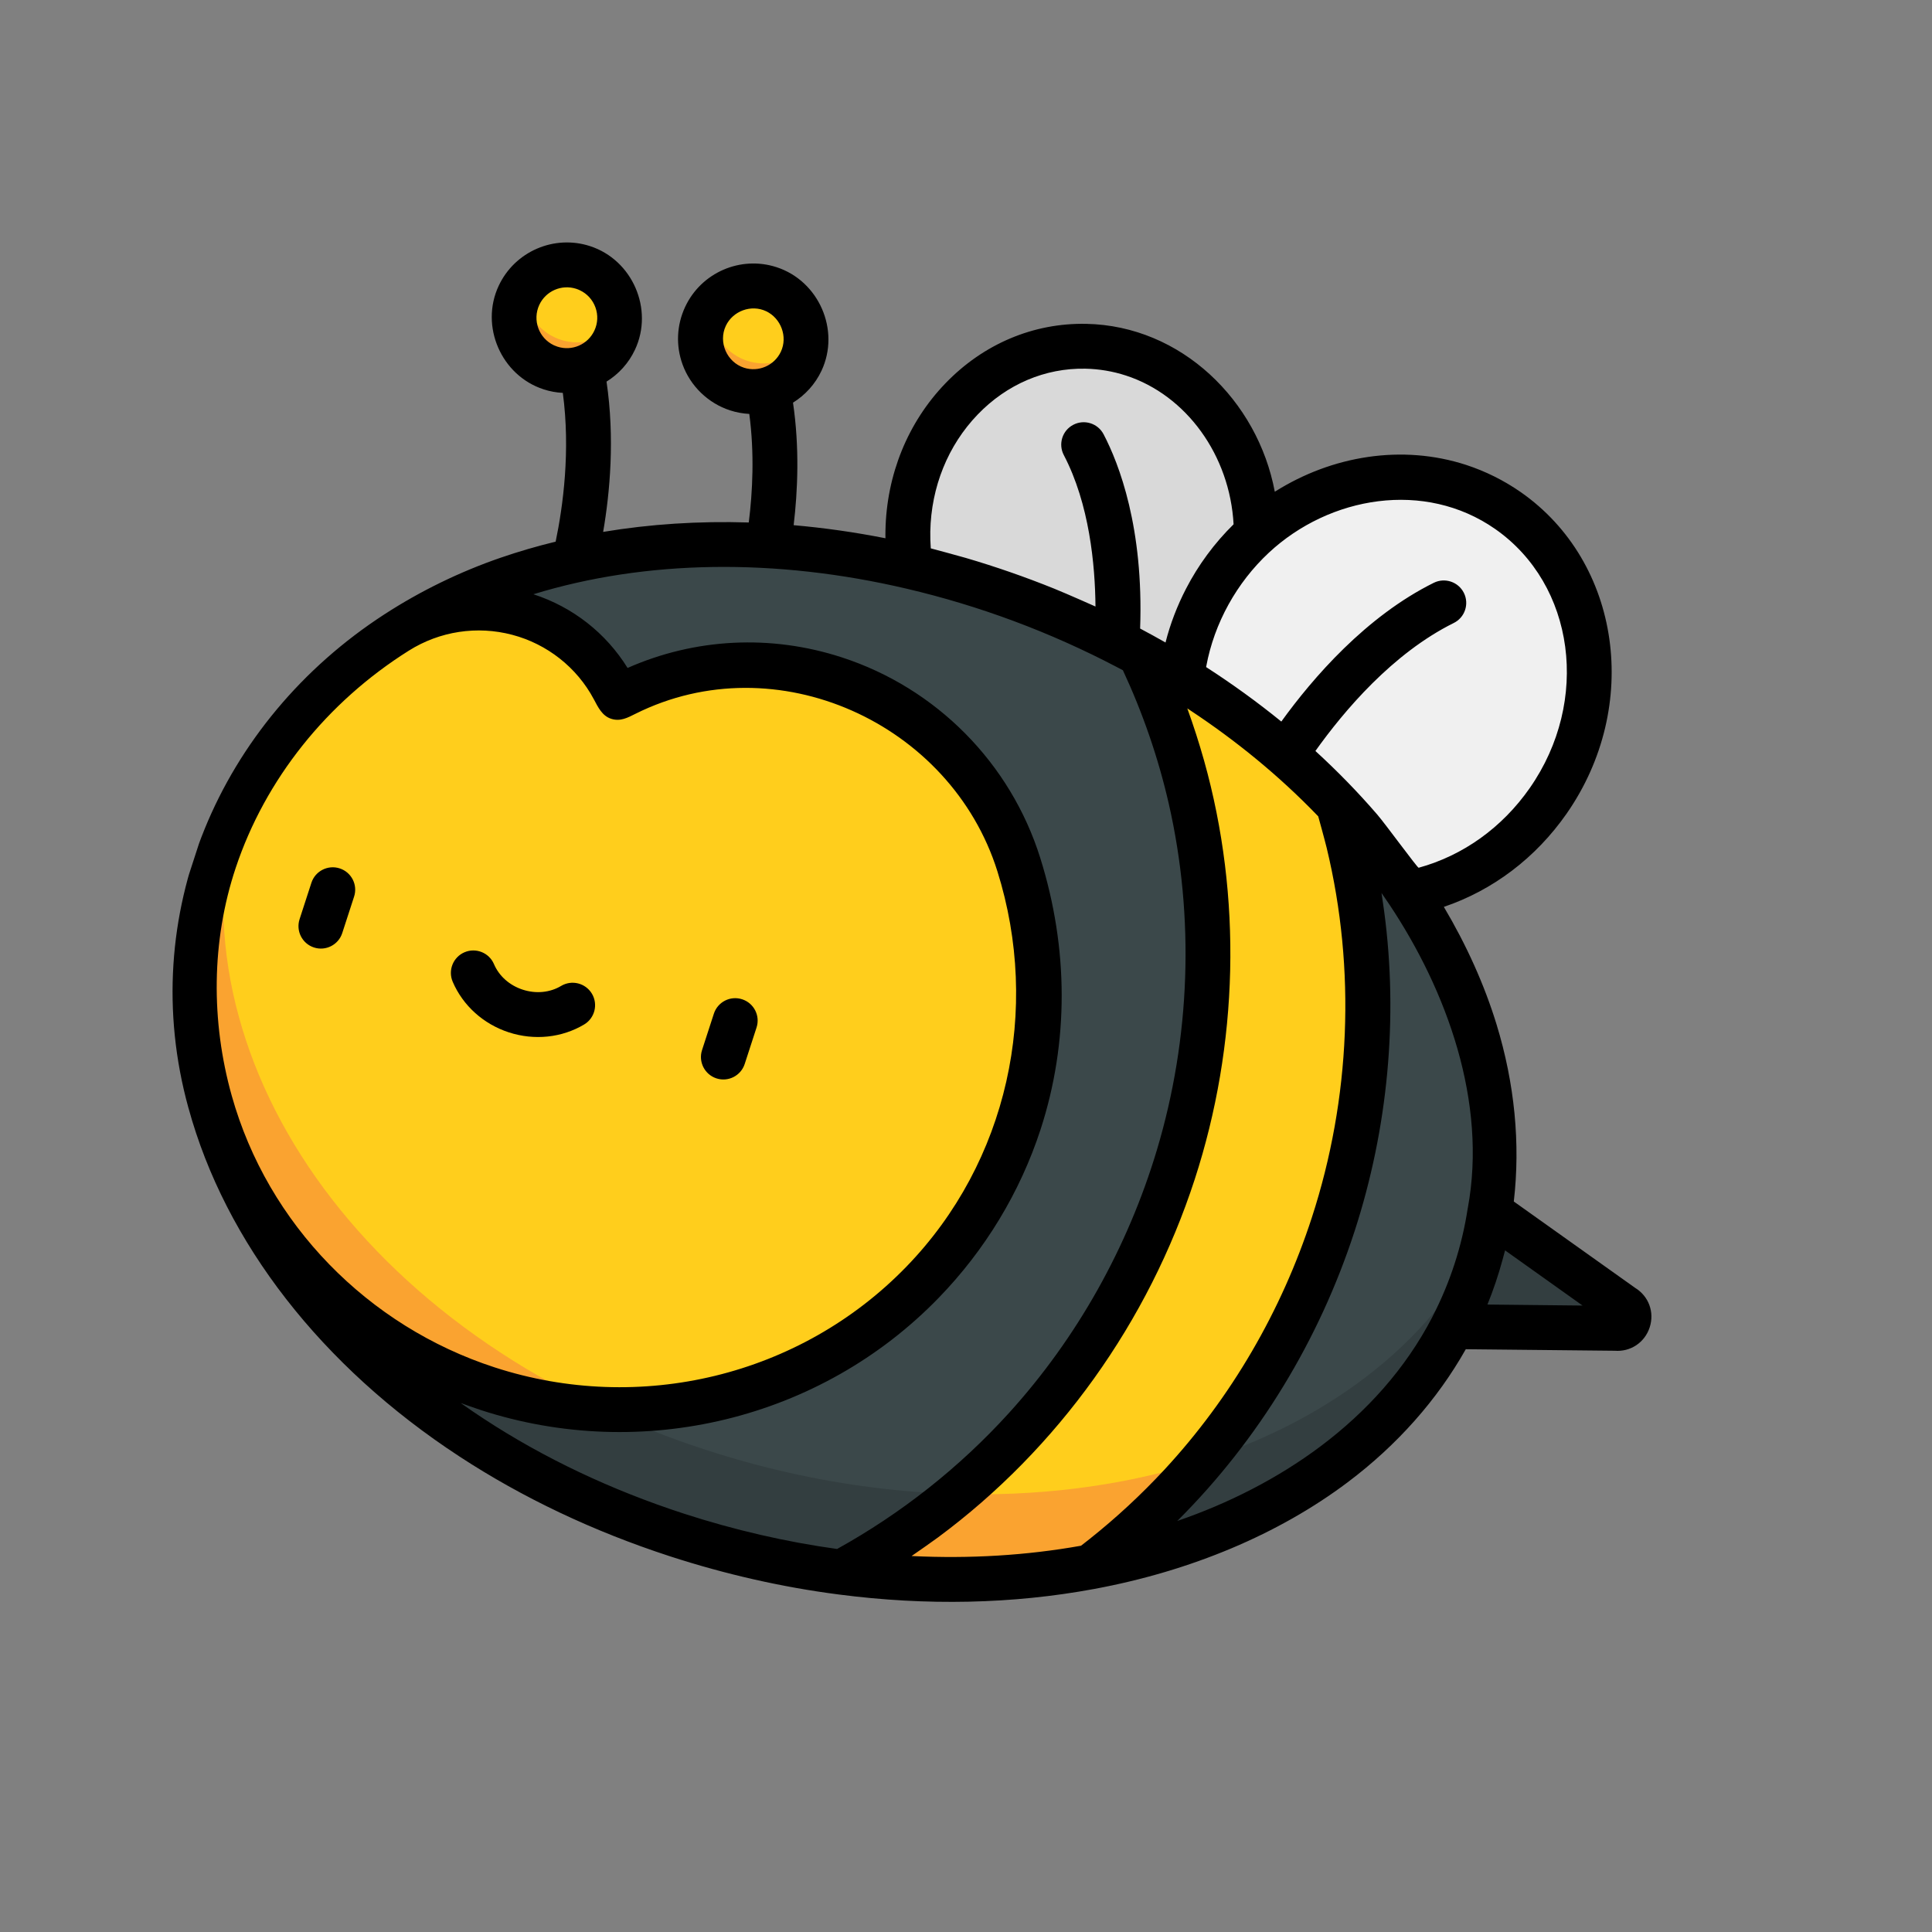 <svg width="48" height="48" viewBox="0 0 48 48" fill="none" xmlns="http://www.w3.org/2000/svg">
<rect x="0" y="0" width="48" height="48" fill="#808080" stroke="none"/>
<g clip-path="url(#clip0)">
<path d="M40.349 32.472C40.625 32.625 40.488 33.048 40.174 33.008L35.384 32.959L36.446 29.694L40.349 32.472Z" fill="#333E40"/>
<path d="M31.24 13.37C31.189 15.953 29.21 18.008 26.819 17.961C24.429 17.914 22.532 15.783 22.582 13.2C22.633 10.617 24.612 8.562 27.003 8.608C29.394 8.655 31.291 10.787 31.24 13.37Z" fill="#D9D9D9"/>
<path d="M30.377 14.242C32.066 11.822 35.251 11.127 37.492 12.69C39.732 14.253 40.18 17.482 38.491 19.902C36.803 22.323 33.617 23.018 31.377 21.455C29.136 19.892 28.689 16.663 30.377 14.242Z" fill="#F0F0F0"/>
<path d="M25.971 31.02L28.044 24.645L27.026 18.266L28.35 16.254C30.262 17.297 31.924 18.576 33.273 20L35.504 22.962L35.472 28.652L33.881 33.546L30.354 37.538L27.117 38.934C25.188 39.293 23.091 39.349 20.932 39.068L20.704 36.31L25.971 31.02Z" fill="#FFCE1C"/>
<path d="M20.746 36.815C21.039 36.865 21.331 36.91 21.622 36.948C23.78 37.229 25.877 37.172 27.807 36.814C29.496 36.5 31.057 35.954 32.421 35.199L30.355 37.538L27.117 38.934C26.997 38.957 26.875 38.978 26.753 38.998C26.388 39.058 26.017 39.108 25.64 39.146C24.628 39.25 23.57 39.272 22.538 39.216C22.008 39.188 21.472 39.139 20.932 39.068L20.746 36.815Z" fill="#FAA330"/>
<path d="M33.149 30.426C32.002 33.954 29.845 36.866 27.116 38.933C31.757 38.07 35.432 35.46 36.694 31.579C37.956 27.699 36.519 23.425 33.273 19.999C34.264 23.276 34.296 26.899 33.149 30.426Z" fill="#3B484A"/>
<path d="M5.243 27.378C6.106 30.539 8.378 33.523 11.746 35.725C13.238 36.701 14.945 37.524 16.841 38.14C18.211 38.586 19.583 38.892 20.931 39.067C24.696 37.033 27.735 33.572 29.177 29.135C30.62 24.699 30.198 20.113 28.349 16.253C27.157 15.602 25.867 15.043 24.496 14.598C20.177 13.193 16.018 13.228 12.645 14.389C11.651 14.731 10.725 15.17 9.884 15.7L5.243 27.378Z" fill="#3B484A"/>
<path d="M12.437 33.605C13.929 34.581 15.636 35.404 17.532 36.02C18.902 36.466 20.274 36.773 21.621 36.947C22.358 37.043 23.086 37.099 23.803 37.117C22.91 37.865 21.948 38.519 20.932 39.068C20.764 39.046 20.595 39.022 20.425 38.996C17.353 38.524 14.352 37.43 11.747 35.726C9.007 33.934 6.646 31.378 5.524 28.263C5.418 27.97 5.325 27.675 5.244 27.379L5.998 25.482C6.906 28.56 9.148 31.455 12.437 33.605Z" fill="#333E40"/>
<path d="M5.354 21.389C4.711 23.316 4.705 25.426 5.243 27.379C7.339 34.976 17.226 37.766 22.947 31.862C24.033 30.743 24.856 29.407 25.349 27.891C26.033 25.787 25.998 23.591 25.337 21.486C24.052 17.389 19.414 15.338 15.565 17.241C15.504 17.272 15.443 17.302 15.383 17.334C15.352 17.272 15.32 17.212 15.29 17.152C15.284 17.14 15.277 17.128 15.271 17.116C14.235 15.169 11.752 14.526 9.885 15.7C7.778 17.025 6.149 19.008 5.354 21.389Z" fill="#FFCE1C"/>
<path d="M5.44 21.147C5.531 20.894 5.633 20.645 5.744 20.4C5.42 22.003 5.499 23.683 5.934 25.259C6.797 28.42 9.069 31.404 12.437 33.606C13.234 34.128 14.094 34.605 15.01 35.031C10.667 34.836 6.518 31.995 5.245 27.38C4.755 25.605 4.718 23.699 5.197 21.917C5.266 21.662 5.347 21.403 5.44 21.147Z" fill="#FAA330"/>
<path d="M36.975 30.499C36.954 30.603 36.932 30.707 36.908 30.81C36.899 30.846 36.89 30.882 36.882 30.918C36.618 31.997 36.16 33.022 35.535 33.939C34.285 35.775 32.425 37.114 30.393 37.967C29.377 38.394 28.277 38.718 27.117 38.934C28.134 38.163 29.072 37.275 29.908 36.281C33.141 35.23 35.702 33.236 36.975 30.499Z" fill="#333E40"/>
<path d="M18.336 9.672C17.647 9.448 17.27 8.707 17.494 8.018C17.718 7.328 18.459 6.951 19.148 7.175C19.838 7.399 20.215 8.14 19.991 8.829C19.766 9.519 19.026 9.896 18.336 9.672Z" fill="#FFCE1C"/>
<path d="M17.66 7.682C17.647 8.188 17.928 8.677 18.416 8.905C19.007 9.182 19.698 8.979 20.054 8.457C20.05 8.632 20.01 8.81 19.931 8.979C19.624 9.635 18.843 9.919 18.186 9.612C17.529 9.305 17.246 8.524 17.553 7.867C17.584 7.801 17.62 7.74 17.66 7.682Z" fill="#FAA330"/>
<path d="M13.704 9.148C13.014 8.924 12.637 8.184 12.861 7.494C13.086 6.805 13.826 6.427 14.516 6.652C15.205 6.876 15.582 7.617 15.358 8.306C15.134 8.995 14.393 9.373 13.704 9.148Z" fill="#FFCE1C"/>
<path d="M13.027 7.16C13.014 7.666 13.296 8.155 13.783 8.383C14.374 8.659 15.065 8.456 15.421 7.934C15.417 8.11 15.377 8.287 15.299 8.456C14.992 9.113 14.21 9.397 13.553 9.09C12.897 8.783 12.613 8.002 12.92 7.345C12.951 7.279 12.987 7.218 13.027 7.16Z" fill="#FAA330"/>
<path d="M18.439 24.827C18.731 24.922 18.892 25.236 18.796 25.529L18.502 26.434C18.407 26.727 18.092 26.887 17.8 26.792C17.507 26.696 17.347 26.382 17.442 26.089L17.736 25.184C17.831 24.892 18.146 24.731 18.439 24.827Z" fill="black"/>
<path d="M8.44 21.575C8.732 21.67 8.893 21.984 8.797 22.277L8.503 23.182C8.408 23.475 8.093 23.635 7.801 23.54C7.508 23.445 7.348 23.13 7.443 22.837L7.737 21.932C7.832 21.64 8.147 21.48 8.44 21.575Z" fill="black"/>
<path d="M11.54 23.659C11.823 23.538 12.151 23.669 12.272 23.952C12.399 24.25 12.66 24.482 12.988 24.588C13.316 24.695 13.664 24.661 13.941 24.495C14.206 24.337 14.548 24.424 14.706 24.688C14.864 24.953 14.777 25.295 14.513 25.453C13.959 25.783 13.277 25.855 12.643 25.649C12.01 25.443 11.501 24.984 11.247 24.391C11.126 24.108 11.257 23.78 11.54 23.659Z" fill="black"/>
<path d="M9.549 15.264C10.451 14.679 11.426 14.205 12.439 13.856C12.884 13.703 13.34 13.57 13.805 13.457C13.988 12.579 14.176 11.197 13.983 9.761C13.824 9.753 13.664 9.725 13.506 9.673C12.454 9.331 11.92 8.106 12.389 7.102C12.788 6.248 13.764 5.824 14.66 6.115C15.713 6.457 16.246 7.683 15.777 8.686C15.619 9.025 15.369 9.295 15.069 9.481C15.277 10.882 15.154 12.235 14.985 13.215C16.151 13.02 17.364 12.942 18.603 12.981C18.698 12.224 18.747 11.267 18.616 10.284C18.457 10.275 18.297 10.247 18.14 10.196C17.594 10.019 17.154 9.594 16.958 9.055C16.788 8.586 16.811 8.078 17.022 7.625C17.421 6.771 18.398 6.347 19.293 6.638C20.346 6.98 20.88 8.205 20.411 9.209C20.252 9.548 20.001 9.818 19.702 10.004C19.866 11.115 19.82 12.193 19.718 13.048C20.473 13.114 21.235 13.222 21.999 13.373C21.998 13.309 21.997 13.246 21.999 13.183C22.026 11.793 22.555 10.494 23.487 9.526C24.431 8.545 25.674 8.02 26.987 8.046C29.348 8.092 31.248 9.952 31.672 12.217C33.099 11.316 34.84 11.036 36.424 11.55C36.907 11.708 37.365 11.936 37.783 12.227C40.272 13.964 40.782 17.547 38.921 20.216C38.153 21.316 37.089 22.119 35.872 22.531C36.436 23.482 36.878 24.463 37.181 25.45C37.633 26.925 37.776 28.417 37.61 29.851L40.625 31.997C40.961 32.203 41.109 32.6 40.986 32.978C40.863 33.356 40.509 33.59 40.117 33.559L36.417 33.521C35.708 34.778 34.714 35.901 33.481 36.828C31.772 38.113 29.598 39.029 27.192 39.476C25.162 39.853 23.023 39.899 20.834 39.614C19.432 39.433 18.022 39.113 16.643 38.665C14.745 38.047 12.986 37.214 11.415 36.186C7.989 33.946 5.598 30.872 4.683 27.529C4.682 27.526 4.681 27.524 4.68 27.52C3.363 22.744 5.45 17.922 9.549 15.264ZM14.793 7.636C14.724 7.447 14.586 7.295 14.403 7.21C14.374 7.196 14.345 7.185 14.315 7.175C13.954 7.058 13.56 7.229 13.399 7.574C13.223 7.952 13.386 8.402 13.763 8.579C13.792 8.592 13.822 8.603 13.851 8.613C14.212 8.731 14.606 8.559 14.767 8.214C14.853 8.031 14.862 7.826 14.793 7.636ZM19.036 7.733C18.664 7.556 18.206 7.726 18.032 8.097C17.842 8.503 18.059 8.997 18.484 9.136C18.846 9.253 19.239 9.082 19.401 8.737C19.576 8.362 19.4 7.906 19.036 7.733ZM5.758 27.224C6.654 30.417 9.142 32.949 12.289 33.972C15.893 35.144 19.88 34.194 22.521 31.468C25.043 28.867 25.859 25.085 24.78 21.647C23.622 17.959 19.285 15.988 15.788 17.734C15.59 17.833 15.412 17.931 15.184 17.858C14.958 17.785 14.857 17.566 14.753 17.372C14.333 16.582 13.592 16 12.728 15.772C11.854 15.541 10.926 15.681 10.156 16.166C8.116 17.449 6.59 19.364 5.857 21.559C5.248 23.384 5.24 25.378 5.758 27.224ZM30.648 13.026C30.556 11.32 29.482 9.821 27.973 9.33C27.648 9.224 27.309 9.167 26.965 9.16C25.966 9.141 25.016 9.545 24.29 10.299C23.553 11.065 23.135 12.097 23.113 13.205C23.111 13.344 23.114 13.484 23.125 13.624C23.188 13.64 23.767 13.796 23.993 13.861C24.737 14.079 25.47 14.334 26.189 14.624C26.527 14.761 27.209 15.065 27.217 15.069C27.208 14.032 27.066 12.522 26.43 11.306C26.287 11.033 26.392 10.696 26.665 10.554C26.938 10.411 27.275 10.516 27.418 10.789C27.804 11.527 28.416 13.112 28.326 15.616C28.538 15.729 28.749 15.844 28.957 15.963C29.074 15.5 29.248 15.049 29.467 14.626C29.773 14.034 30.174 13.492 30.648 13.026ZM35.246 21.559C36.35 21.256 37.32 20.562 38.007 19.578C39.517 17.413 39.13 14.526 37.146 13.142C35.398 11.923 33.034 12.326 31.524 13.732C30.726 14.476 30.168 15.48 29.969 16.554C29.968 16.561 29.966 16.567 29.965 16.573C30.612 16.99 31.237 17.442 31.834 17.927C32.62 16.839 33.939 15.313 35.623 14.479C35.899 14.343 36.233 14.456 36.37 14.731C36.507 15.007 36.394 15.342 36.118 15.478C34.599 16.231 33.389 17.664 32.681 18.658C33.224 19.155 33.738 19.681 34.218 20.238C34.428 20.483 35.219 21.567 35.246 21.559ZM36.955 32.411L39.318 32.436L37.393 31.065C37.373 31.143 37.352 31.219 37.331 31.296C37.228 31.674 37.103 32.048 36.955 32.411ZM32.809 35.933C33.95 35.077 34.92 34.008 35.587 32.72C35.589 32.715 35.591 32.709 35.594 32.704C36.026 31.867 36.322 30.959 36.464 30.028C36.465 30.022 36.467 30.016 36.468 30.01C36.95 27.388 35.954 24.62 34.51 22.459C34.466 22.393 34.329 22.194 34.323 22.186C34.324 22.195 34.371 22.503 34.39 22.648C34.743 25.295 34.483 28.041 33.653 30.593C32.777 33.286 31.274 35.766 29.269 37.768C29.262 37.774 29.256 37.781 29.249 37.788C30.514 37.354 31.736 36.737 32.809 35.933ZM26.858 38.403C26.929 38.348 27 38.293 27.071 38.236C27.733 37.71 28.355 37.133 28.93 36.513C30.589 34.721 31.838 32.57 32.593 30.248C33.553 27.296 33.69 24.089 32.962 21.069C32.918 20.887 32.76 20.312 32.751 20.282C32.741 20.271 32.73 20.261 32.72 20.25C31.772 19.268 30.707 18.399 29.569 17.647C29.545 17.631 29.521 17.616 29.498 17.6C29.653 18.027 29.792 18.46 29.915 18.897C30.866 22.286 30.77 25.957 29.682 29.302C28.533 32.837 26.291 35.987 23.301 38.199C23.227 38.254 22.758 38.586 22.648 38.659C24.091 38.73 25.501 38.645 26.858 38.403ZM12.026 35.253C13.514 36.227 15.184 37.018 16.988 37.605C18.242 38.012 19.523 38.308 20.797 38.484C22.39 37.602 23.839 36.458 25.064 35.109C26.761 33.24 28.018 30.988 28.743 28.57C29.575 25.795 29.683 22.794 29.038 19.969C28.777 18.827 28.392 17.713 27.898 16.652C27.846 16.625 27.795 16.598 27.744 16.571C26.095 15.706 24.334 15.049 22.521 14.625C19.269 13.862 16.047 13.906 13.252 14.764C14.233 15.083 15.054 15.728 15.592 16.595C17.273 15.853 19.15 15.758 20.914 16.332C23.262 17.095 25.105 18.957 25.844 21.313C26.552 23.568 26.555 25.9 25.854 28.057C25.343 29.626 24.47 31.061 23.322 32.244C20.387 35.272 15.949 36.335 11.944 35.032C11.843 35 11.483 34.872 11.445 34.857C11.635 34.992 11.828 35.124 12.026 35.253Z" fill="black"/>
</g>
<defs>
<clipPath id="clip0">
<rect width="38" height="38" fill="white" transform="matrix(-0.951 -0.309 -0.309 0.951 47.889 11.751)"/>
</clipPath>
</defs>
</svg>

